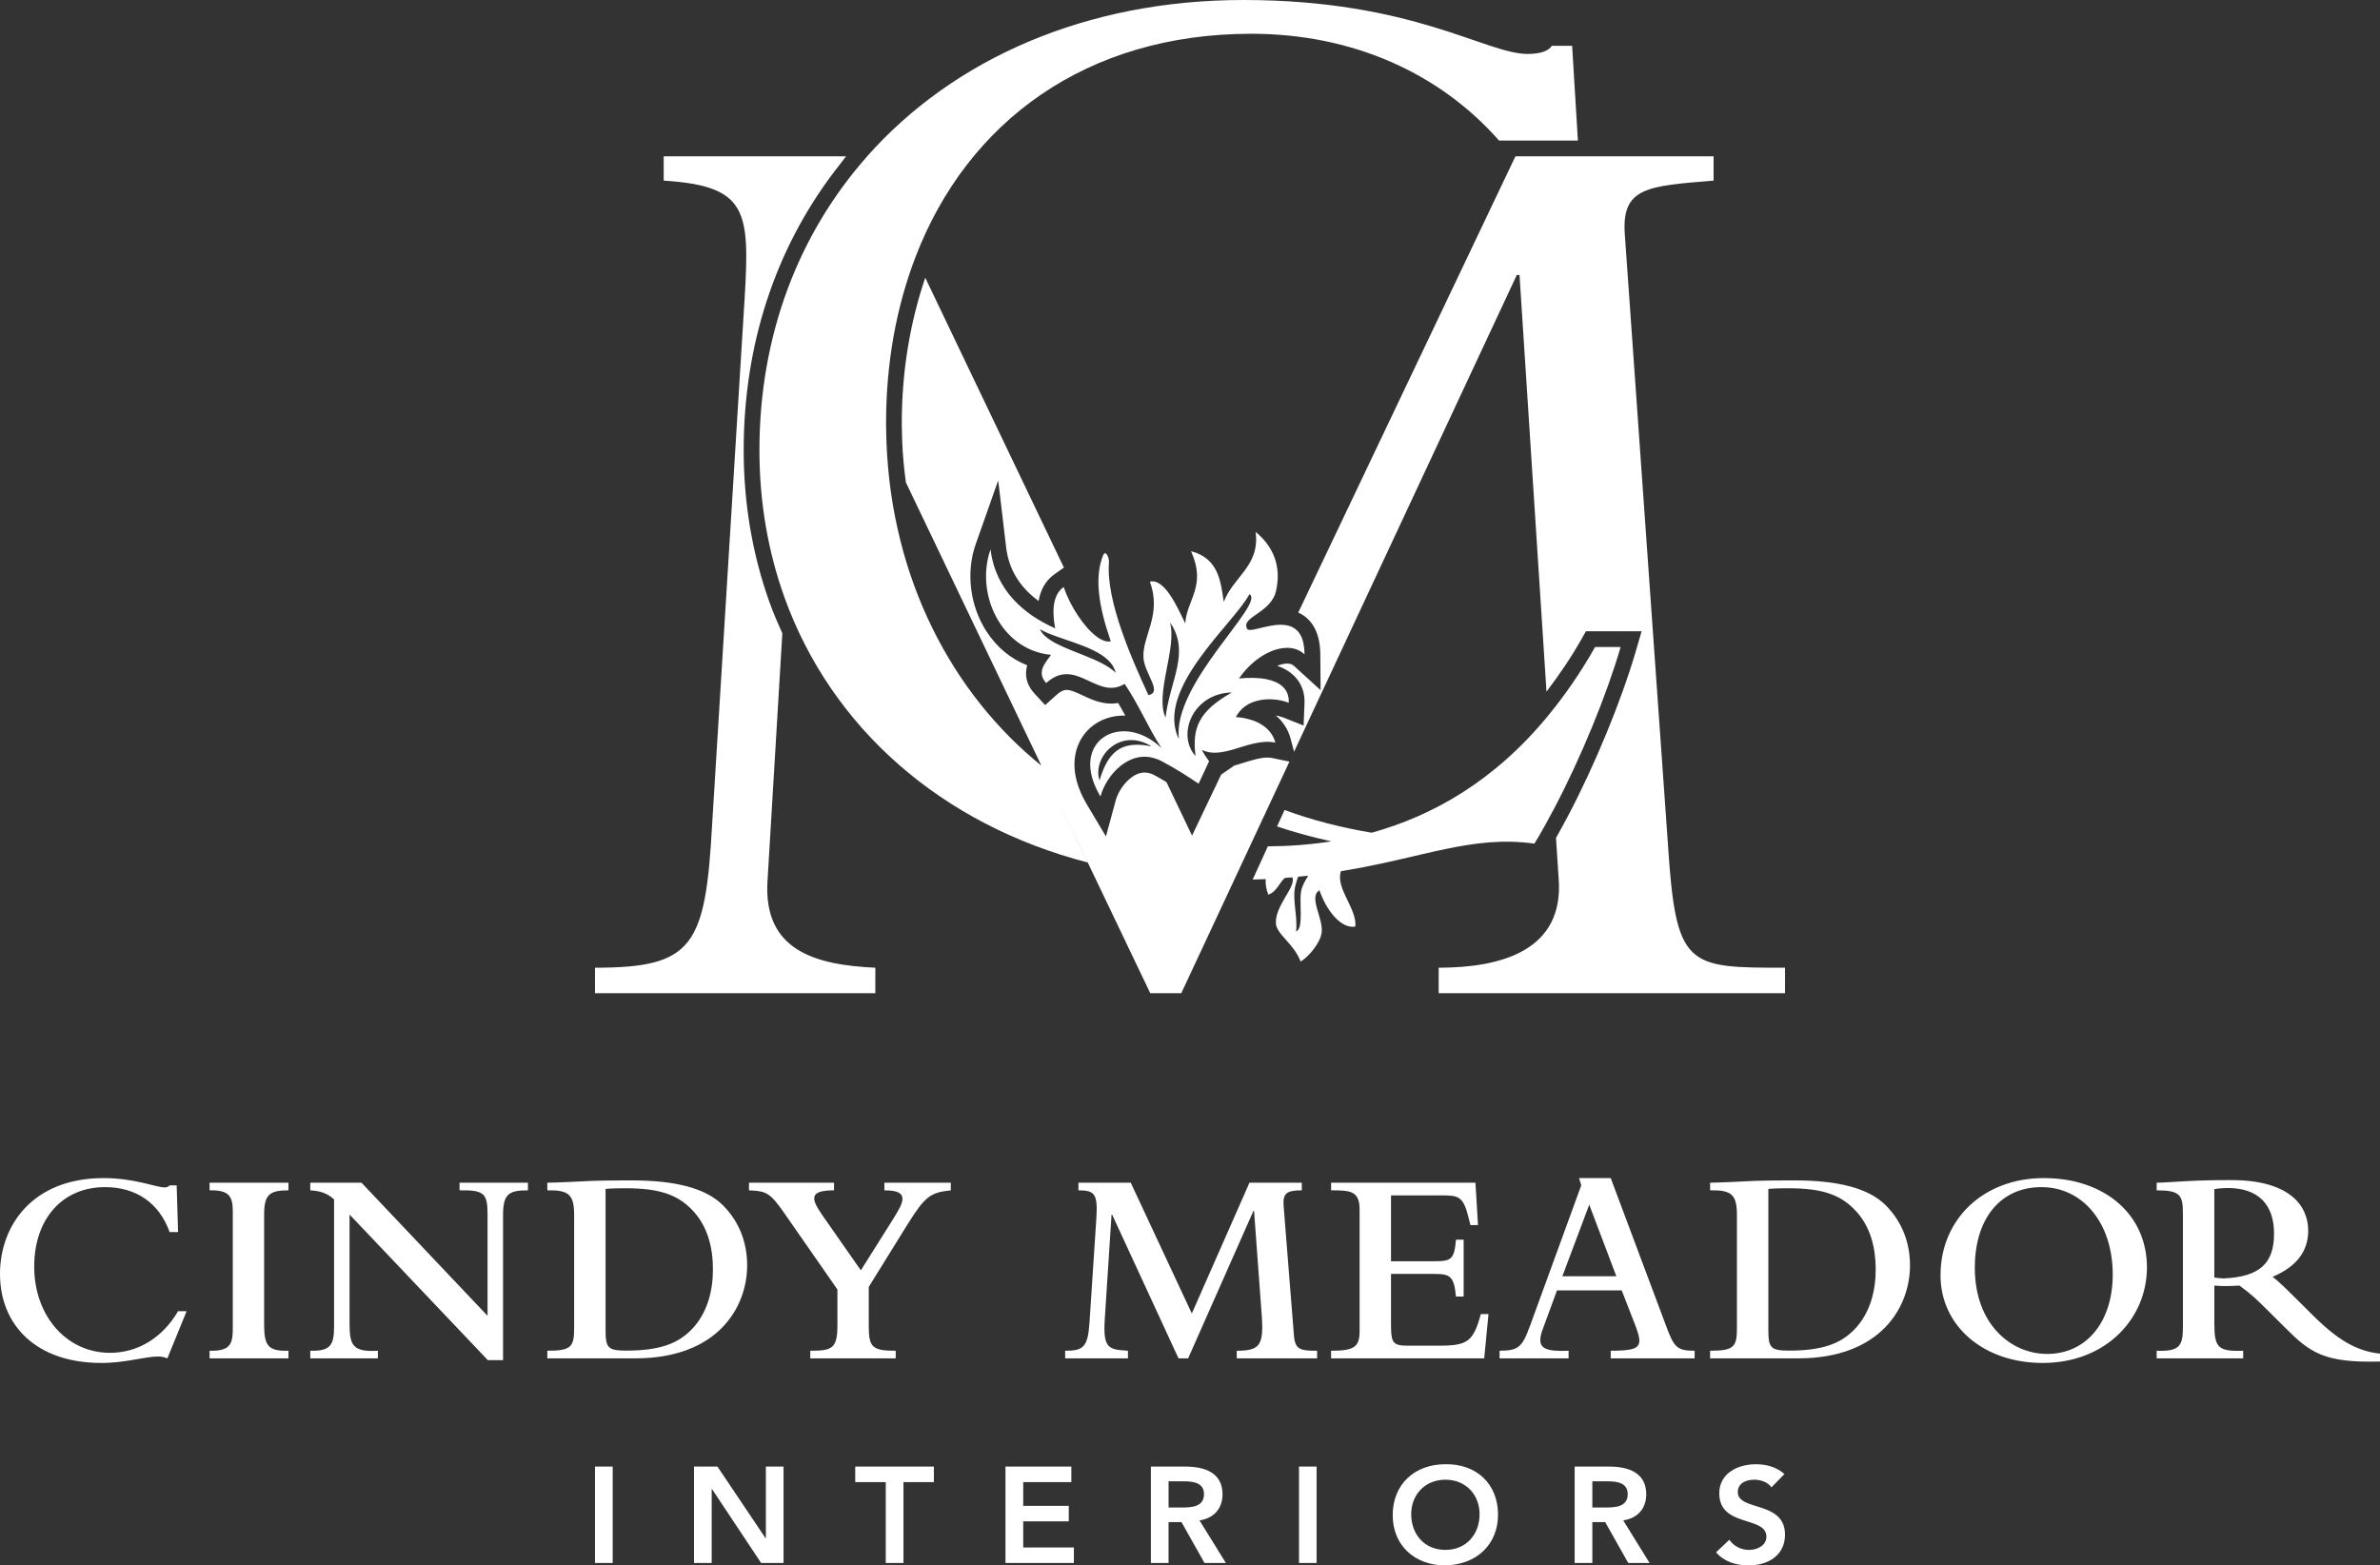<svg xmlns="http://www.w3.org/2000/svg" xmlns:xlink="http://www.w3.org/1999/xlink" id="Layer_1" x="0px" y="0px" width="220px" height="144.709px" viewBox="0 0 220 144.709" xml:space="preserve"><rect x="0" y="0" width="220" height="144.709" fill="#333333" stroke="none"/><path fill="#FFFFFF" d="M15.472,125.57c-0.314-0.122-0.495-0.17-0.891-0.17c-1.18,0-2.976,0.594-5.206,0.594 c-6.085,0-9.375-3.548-9.375-8.229c0-4.443,2.982-8.86,9.587-8.86c2.853,0,4.863,0.862,5.62,0.862c0.21,0,0.344-0.05,0.473-0.188 h0.652l0.129,4.319H15.68c-0.966-2.692-3.083-4.158-5.982-4.158c-3.922,0-6.536,2.934-6.536,7.348c0,4.57,3.005,7.97,7.005,7.97 c2.557,0,4.832-1.362,6.295-3.848h0.788L15.472,125.57z M19.374,109.331h7.291v0.705c-1.751,0-2.249,0.391-2.249,2.237v10.173 c0,1.951,0.362,2.474,2.249,2.419v0.705h-7.291v-0.705c2.062,0.055,2.145-0.753,2.145-2.237v-10.641 c0-1.403-0.341-1.987-2.145-1.951V109.331z M32.312,112.273v10.037c0,2.042,0.265,2.692,2.618,2.555v0.705h-6.249v-0.705 c1.882,0.055,2.199-0.546,2.199-2.237v-11.756c-0.629-0.555-1.203-0.77-2.199-0.836v-0.705h4.733l11.653,12.306v-9.363 c0-1.956-0.312-2.273-2.588-2.237v-0.705h6.321v0.705c-1.749,0-2.299,0.308-2.299,2.294v13.404h-1.408L32.312,112.273z  M53.072,112.33c0-1.903-0.493-2.33-2.479-2.294v-0.705c0.76,0,3.002-0.112,4.103-0.167c1.41-0.045,2.744-0.045,3.738-0.045 c3.945,0,6.792,0.702,8.384,2.292c1.622,1.622,2.246,3.609,2.246,5.567c0,3.843-2.688,8.592-10.347,8.592h-8.124v-0.705 c2.223,0,2.479-0.362,2.479-2.109V112.33z M55.977,122.964c0,1.65,0.231,1.889,1.928,1.889c3.138,0,4.76-0.686,5.963-1.889 c1.592-1.594,2.033-3.786,2.033-5.618c0-1.873-0.415-4.005-2.012-5.59c-1.301-1.308-2.946-1.91-6.008-1.91 c-0.441,0-1.254,0-1.904,0.057V122.964z M72.497,112.143c-1.306-1.873-1.644-2.04-3.262-2.106v-0.705h7.862v0.705 c-1.413,0-1.832,0.281-1.832,0.75c0,0.336,0.212,0.789,0.894,1.757l3.416,4.886l2.983-4.738c0.603-0.965,0.864-1.484,0.864-1.856 c0-0.564-0.498-0.798-1.672-0.798v-0.705h6.14v0.705c-1.908,0.202-2.38,0.548-4.053,3.23l-3.531,5.696v3.636 c0,1.938,0.324,2.267,2.49,2.267v0.705h-7.896v-0.705c1.989,0,2.509-0.179,2.509-2.348v-3.316L72.497,112.143z M98.462,124.865 c1.624,0,2.092-0.279,2.244-2.555l0.634-9.62c0.154-2.323-0.131-2.654-1.653-2.654v-0.705h4.836l5.646,12.091l5.327-12.091h4.839 v0.705c-1.465,0-1.777,0.308-1.675,1.513l0.946,11.887c0.1,1.334,0.591,1.43,2.144,1.43v0.705h-7.428v-0.705 c2.146,0,2.509-0.513,2.309-3.286l-0.71-9.64h-0.058l-6.035,13.631h-0.889l-6.14-13.297h-0.05l-0.627,9.668 c-0.186,2.802,0.42,2.802,2.143,2.924v0.705h-5.804V124.865z M123.042,125.57v-0.705c2.115,0,2.635-0.329,2.635-1.802v-11.255 c0-1.725-0.86-1.772-2.635-1.772v-0.705h13.344l0.236,3.917h-0.7l-0.141-0.558c-0.51-2.138-0.93-2.188-2.602-2.188h-4.599v6.09 h4.041c1.529,0,1.812-0.186,1.963-1.992h0.71v5.254h-0.71c-0.181-1.856-0.52-2.09-1.963-2.09h-4.041v4.753 c0,1.623,0.2,1.88,1.537,1.88h2.899c2.64,0,3.168-0.366,3.869-2.923h0.707l-0.396,4.096H123.042z M138.616,124.865 c1.751-0.013,2.09-0.308,2.83-2.348l4.723-12.953l-0.21-0.66h2.931l5.099,13.613c0.75,2.04,1.018,2.348,2.656,2.348v0.705h-7.755 v-0.705c2.065,0,2.645-0.205,2.645-0.966c0-0.259-0.114-0.705-0.372-1.382l-1.258-3.23h-5.982l-1.274,3.469 c-0.19,0.496-0.27,0.837-0.27,1.097c0,0.762,0.52,1.103,2.616,1.013v0.705h-6.378V124.865z M149.411,117.979l-2.506-6.616 l-2.485,6.616H149.411z M160.557,112.33c0-1.903-0.495-2.33-2.48-2.294v-0.705c0.756,0,3.01-0.112,4.103-0.167 c1.416-0.045,2.735-0.045,3.733-0.045c3.945,0,6.8,0.702,8.389,2.292c1.621,1.622,2.252,3.609,2.252,5.567 c0,3.843-2.694,8.592-10.345,8.592h-8.132v-0.705c2.223,0,2.48-0.362,2.48-2.109V112.33z M163.461,122.964 c0,1.65,0.236,1.889,1.93,1.889c3.138,0,4.761-0.686,5.961-1.889c1.592-1.594,2.032-3.786,2.032-5.618 c0-1.873-0.417-4.005-2.016-5.59c-1.301-1.308-2.942-1.91-6.001-1.91c-0.453,0-1.249,0-1.906,0.057V122.964z M188.923,108.904 c5.632,0,9.534,3.369,9.534,8.258c0,4.698-3.764,8.832-9.642,8.832c-5.461,0-9.439-3.421-9.439-8.101 C179.376,112.674,183.379,108.904,188.923,108.904z M189.23,125.16c3.633,0,6.065-2.952,6.065-7.345c0-4.725-2.74-8.075-6.595-8.075 c-3.755,0-6.154,2.876-6.154,7.45C182.547,122.446,185.914,125.16,189.23,125.16z M204.686,122.277c0,2.259,0.288,2.678,2.666,2.588 v0.705h-7.996v-0.705c2.189,0.09,2.426-0.513,2.426-2.237v-10.485c0-1.694-0.286-2.106-2.426-2.106v-0.705 c0.596,0,1.935-0.112,3.736-0.19c1.386-0.051,2.658-0.051,3.188-0.051c5.277,0,7.083,2.3,7.083,4.67 c0,1.938-1.107,3.348-3.293,4.272c0.42,0.28,1.535,1.377,1.954,1.801l1.706,1.691c2.327,2.328,4.098,3.379,6.271,3.609v0.731 c-5.148,0.129-6.431-0.786-8.779-3.14l-1.387-1.377c-1.342-1.342-1.725-1.699-2.826-2.507c-0.753,0.048-1.639,0.074-2.322,0V122.277 z M204.686,118.104c0.184,0.023,0.684,0.078,0.834,0.078c3.482-0.149,4.686-1.491,4.686-4.152c0-2.64-1.42-4.208-4.269-4.208 c-0.392,0-1.022,0.051-1.251,0.105V118.104z M54.999,135.574h1.637v8.908h-1.637V135.574z M64.152,135.574h2.166l4.45,6.621 l0.026,0.028h-0.026l0.026-0.028v-6.621h1.634v8.908h-2.075l-4.538-6.833h-0.028v6.833h-1.635V135.574z M81.876,137.013h-2.821 v-1.438h7.27v1.438h-2.81v7.47h-1.639V137.013z M92.942,135.574h6.09v1.438h-4.448v2.192h4.212v1.43h-4.212v2.418h4.682v1.43h-6.323 V135.574z M106.385,135.574h3.189c1.768,0,3.433,0.555,3.433,2.562c0,1.281-0.77,2.218-2.13,2.41l2.439,3.937h-1.975l-2.127-3.774 h-1.196v3.774h-1.634V135.574z M109.296,139.357c0.917,0,1.998-0.086,1.998-1.243c0-1.054-1.017-1.178-1.855-1.178h-1.42v2.421 H109.296z M120.075,135.574h1.628v8.908h-1.628V135.574z M133.594,135.357c2.866-0.058,4.88,1.806,4.88,4.66 c0,2.78-2.014,4.644-4.88,4.691c-2.833,0-4.857-1.863-4.857-4.642C128.736,137.218,130.761,135.357,133.594,135.357z  M133.604,143.276c1.908,0,3.164-1.407,3.164-3.312c0-1.768-1.256-3.178-3.164-3.178c-1.896,0-3.157,1.41-3.157,3.178 C130.446,141.869,131.707,143.276,133.604,143.276z M145.554,135.574h3.192c1.764,0,3.429,0.555,3.429,2.562 c0,1.281-0.771,2.218-2.13,2.41l2.438,3.937h-1.973l-2.13-3.774h-1.189v3.774h-1.637V135.574z M148.466,139.357 c0.919,0,1.994-0.086,1.994-1.243c0-1.054-1.016-1.178-1.858-1.178h-1.411v2.421H148.466z M163.747,137.492 c-0.344-0.479-0.973-0.705-1.604-0.705c-0.756,0-1.506,0.328-1.506,1.144c0,1.789,4.364,0.767,4.364,3.938 c0,1.91-1.564,2.84-3.363,2.84c-1.144,0-2.259-0.331-3.01-1.211l1.228-1.157c0.409,0.598,1.094,0.936,1.82,0.936 c0.755,0,1.605-0.402,1.605-1.222c0-1.951-4.357-0.832-4.357-4.008c0-1.844,1.689-2.689,3.386-2.689c0.965,0,1.922,0.257,2.637,0.91 L163.747,137.492z M119.194,70.404l-3.644,7.798l-1.47,3.152l-4.887,10.462h-2.866l-5.779-12.087l-4.286-8.952L83.737,44.594 c-0.164-1.246-0.293-2.499-0.34-3.778l-0.018-0.646c-0.009-0.353-0.021-0.699-0.021-1.049c0-4.771,0.755-9.274,2.168-13.449 l12.817,26.796l-0.865,0.613c-0.798,0.565-1.288,1.394-1.472,2.475c-1.754-1.276-2.759-2.932-3-4.946l-0.736-6.2l-2.077,5.889 c-0.915,2.594-0.543,5.675,0.972,8.035c0.958,1.491,2.264,2.574,3.786,3.165c-0.217,0.766-0.172,1.698,0.687,2.628l0.972,1.052 l1.067-0.955c0.493-0.443,0.798-0.446,0.915-0.446h0.002c0.403,0,0.92,0.241,1.468,0.499c0.763,0.357,1.63,0.764,2.654,0.764 c0.214,0,0.431-0.02,0.641-0.057c0.229,0.384,0.445,0.771,0.66,1.167c-0.043-0.002-0.088-0.002-0.131-0.002 c-1.706,0-3.192,0.826-3.979,2.208c-0.551,0.97-1.211,3.042,0.566,6.021l1.756,2.944l0.896-3.309 c0.333-1.23,1.513-2.601,2.673-2.601c0.171,0,0.348,0.029,0.526,0.087c0.147,0.044,0.243,0.083,0.367,0.149 c0.404,0.213,0.76,0.433,1.132,0.653l2.365,4.948l1.88-3.946l0.005-0.005l0.336-0.71l0.162-0.339l0.05-0.108l0.258-0.537 l1.233-0.845c0.093-0.023,0.179-0.049,0.268-0.073l0.598-0.184c0.788-0.242,1.529-0.473,2.175-0.473c0.16,0,0.303,0.014,0.438,0.043 L119.194,70.404z M154.174,77.988l-3.99-56.438c-0.253-4.231,2.104-4.356,8.215-4.852v-2.249h-12.454h-5.855l-0.11,0.213 l-19.972,41.962c0.929,0.421,2.016,1.427,2.037,3.846l0.028,3.329l-2.461-2.24c-0.112-0.103-0.286-0.219-0.627-0.219 c-0.098,0-0.2,0.01-0.314,0.029c-0.195,0.032-0.402,0.093-0.61,0.18c1.661,0.565,2.593,1.826,2.523,3.478l-0.083,2.043l-1.904-0.752 c-0.192-0.076-0.424-0.137-0.662-0.174c0.67,0.563,1.139,1.291,1.363,2.133l0.321,1.218l20.59-44.076h0.25l2.494,38.521 c1.158-1.528,2.244-3.109,3.23-4.847l0.415-0.738h0.848h2.361h1.938l-0.541,1.861c-1.322,4.537-3.779,10.51-6.267,15.219 c-0.397,0.75-0.757,1.406-1.105,2.022l0.248,3.778c0.498,6.6-5.246,8.223-11.093,8.223v2.358h32.016v-2.358 C155.906,89.458,154.92,89.458,154.174,77.988z M70.943,81.485l1.373-22.938c-0.42-0.928-0.822-1.863-1.17-2.83 c-1.594-4.437-2.402-9.179-2.402-14.102c0-9.668,2.876-18.491,8.347-25.714l1.119-1.453H61.35v2.249 c7.729,0.495,7.972,2.742,7.476,10.97l-2.994,48.458c-0.62,11.34-1.734,13.332-10.833,13.332v2.358h25.914v-2.358 C75.304,89.201,70.574,87.835,70.943,81.485z M112.075,73.297L112.075,73.297l0.043-0.088L112.075,73.297z M96.263,70.777 l4.278,8.952c-13.518-3.502-23.684-12.438-28.027-24.504c-1.503-4.184-2.315-8.762-2.315-13.609c0-10.678,3.647-20.036,9.963-27.167 h-0.007C88.141,5.443,100.384,0,114.935,0c15.682,0,22.402,4.987,26.276,4.987c1.367,0,1.999-0.372,2.237-0.751h1.875l0.533,8.758 h-7.288c-5.41-6.153-13.435-9.873-22.902-9.873c-15.231,0-26.236,8.105-31.047,20.653c-1.756,4.593-2.714,9.742-2.714,15.346 c0,0.58,0.026,1.152,0.038,1.751C82.415,53.507,88.015,64.123,96.263,70.777z M110.796,72.447c-1.065-0.712-2.142-1.416-3.434-2.092 c-0.195-0.103-0.388-0.186-0.581-0.239c-2.416-0.795-4.518,1.521-5.058,3.514c-2.646-4.434,0.753-7.161,4.076-5.573 c0.528,0.25,1.062,0.608,1.562,1.092c-1.289-1.992-2.075-3.98-3.402-5.926c-0.131,0.077-0.257,0.132-0.381,0.19 c-2.383,0.973-4.236-2.638-6.873-0.274c-0.958-1.037,0-1.945,0.452-2.607c-4.601-0.418-7.043-5.64-5.594-9.751 c0.455,3.818,3.151,6.056,5.975,7.303c-0.252-1.33-0.336-3.024,0.782-3.817c0.603,1.767,1.903,3.752,3.085,4.605 c0.46,0.336,0.903,0.502,1.272,0.407c-1.125-3.229-1.534-5.922-0.705-7.956c0.245-0.542,0.579,0.293,0.538,0.669 c-0.293,3.563,2.156,9.034,3.646,12.264c1.332-0.244-0.326-1.945-0.455-3.396c-0.167-2.029,1.741-3.981,0.586-7.09 c1.365-0.327,2.527,2.321,3.271,3.854c0.166-2.236,1.986-3.443,0.538-6.671c2.532,0.663,2.74,2.77,3.023,4.686 c0.912-2.371,3.361-3.325,2.947-6.471c2.113,1.738,2.234,3.82,1.908,5.349c-0.374,2.153-3.321,2.489-2.694,3.609 c0.257,0.478,2.613-0.834,4.103-0.19c0.693,0.305,1.191,1.028,1.203,2.548c-0.594-0.542-1.349-0.685-2.151-0.549 c-1.403,0.228-2.931,1.344-3.905,2.788c0.817-0.085,1.734-0.096,2.542,0.064c1.175,0.238,2.113,0.849,2.059,2.179 c-0.758-0.299-1.946-0.472-3.014-0.16c-0.748,0.214-1.437,0.648-1.882,1.486c0.393,0.017,0.758,0.077,1.091,0.161 c1.312,0.315,2.271,1.086,2.563,2.195c-1.286-0.269-2.633,0.263-3.907,0.639c-1.031,0.293-2.016,0.471-2.89,0.029 c0.184,0.366,0.417,0.714,0.672,1.055L110.796,72.447z M103.131,62.185c-0.106-0.441-0.354-0.824-0.69-1.153 c-1.463-1.42-4.663-1.921-6.316-2.864c0.756,1.696,4.944,2.31,6.769,3.81C102.974,62.047,103.06,62.112,103.131,62.185z  M106.447,68.988c-0.09-0.061-0.181-0.103-0.276-0.149c-2.82-1.486-5.213,1.254-4.533,3.3c0.771-2.585,1.941-3.658,4.586-3.187 C106.307,68.969,106.371,68.969,106.447,68.988z M107.736,66.333c0.415-3.444,2.321-6.059,0.415-8.793 C108.815,59.904,106.738,64.136,107.736,66.333z M108.976,68.325c-0.66-5.103,8.053-12.562,6.516-13.392 C114.076,57.623,106.698,63.718,108.976,68.325z M110.513,69.895c-0.332-2.607,0.29-4.142,3.356-5.884 C110.265,64.095,108.73,67.907,110.513,69.895z M112.073,73.296c0.002,0.001,0.002,0.001,0.002,0.001l0.043-0.088l0.763-1.606l0,0 L112.073,73.296z M149.807,59.809c-1.303,4.478-3.702,10.301-6.151,14.944c-0.612,1.151-1.223,2.273-1.822,3.235 c-5.771-0.812-10.26,1.312-17.879,2.548c-0.546,1.545,1.511,3.503,1.327,5.114c-1.327,0.251-2.694-1.528-3.318-3.354 c-1.034,0.622,0.376,2.607,0.207,3.896c-0.084,0.873-1.117,2.196-1.946,2.698c-0.617-1.658-2.237-2.53-2.285-3.533 c-0.081-1.646,1.832-3.313,1.539-4.22c-0.033-0.017-0.06-0.017-0.093-0.031c-0.198,0.02-0.405,0.031-0.605,0.051 c-0.472,0.332-0.743,1.288-1.546,1.545c-0.205-0.539-0.271-1.016-0.236-1.435c-0.383,0.021-0.805,0.023-1.203,0.037l1.403-3.067 c1.895-0.008,3.86-0.146,5.871-0.46c-1.732-0.373-3.609-0.896-5.025-1.382l0.698-1.522c2.53,0.95,5.344,1.651,8.051,2.104 c5.61-1.552,11.324-4.749,16.304-10.812c1.522-1.852,2.982-3.939,4.35-6.357H149.807z M120.929,80.953 c-0.303,0.031-0.622,0.061-0.938,0.091c-0.079,0.233-0.155,0.472-0.22,0.716c-0.379,1.325,0.205,2.858,0.036,4.351 c0.793-0.341,0.169-3.025,0.541-4.023C120.48,81.718,120.681,81.329,120.929,80.953z M116.64,75.856 c0.003,0,0.005,0.003,0.005,0.003l0.372-0.792L116.64,75.856z M115.551,78.202L115.551,78.202l-1.377,2.95L115.551,78.202z"></path></svg>